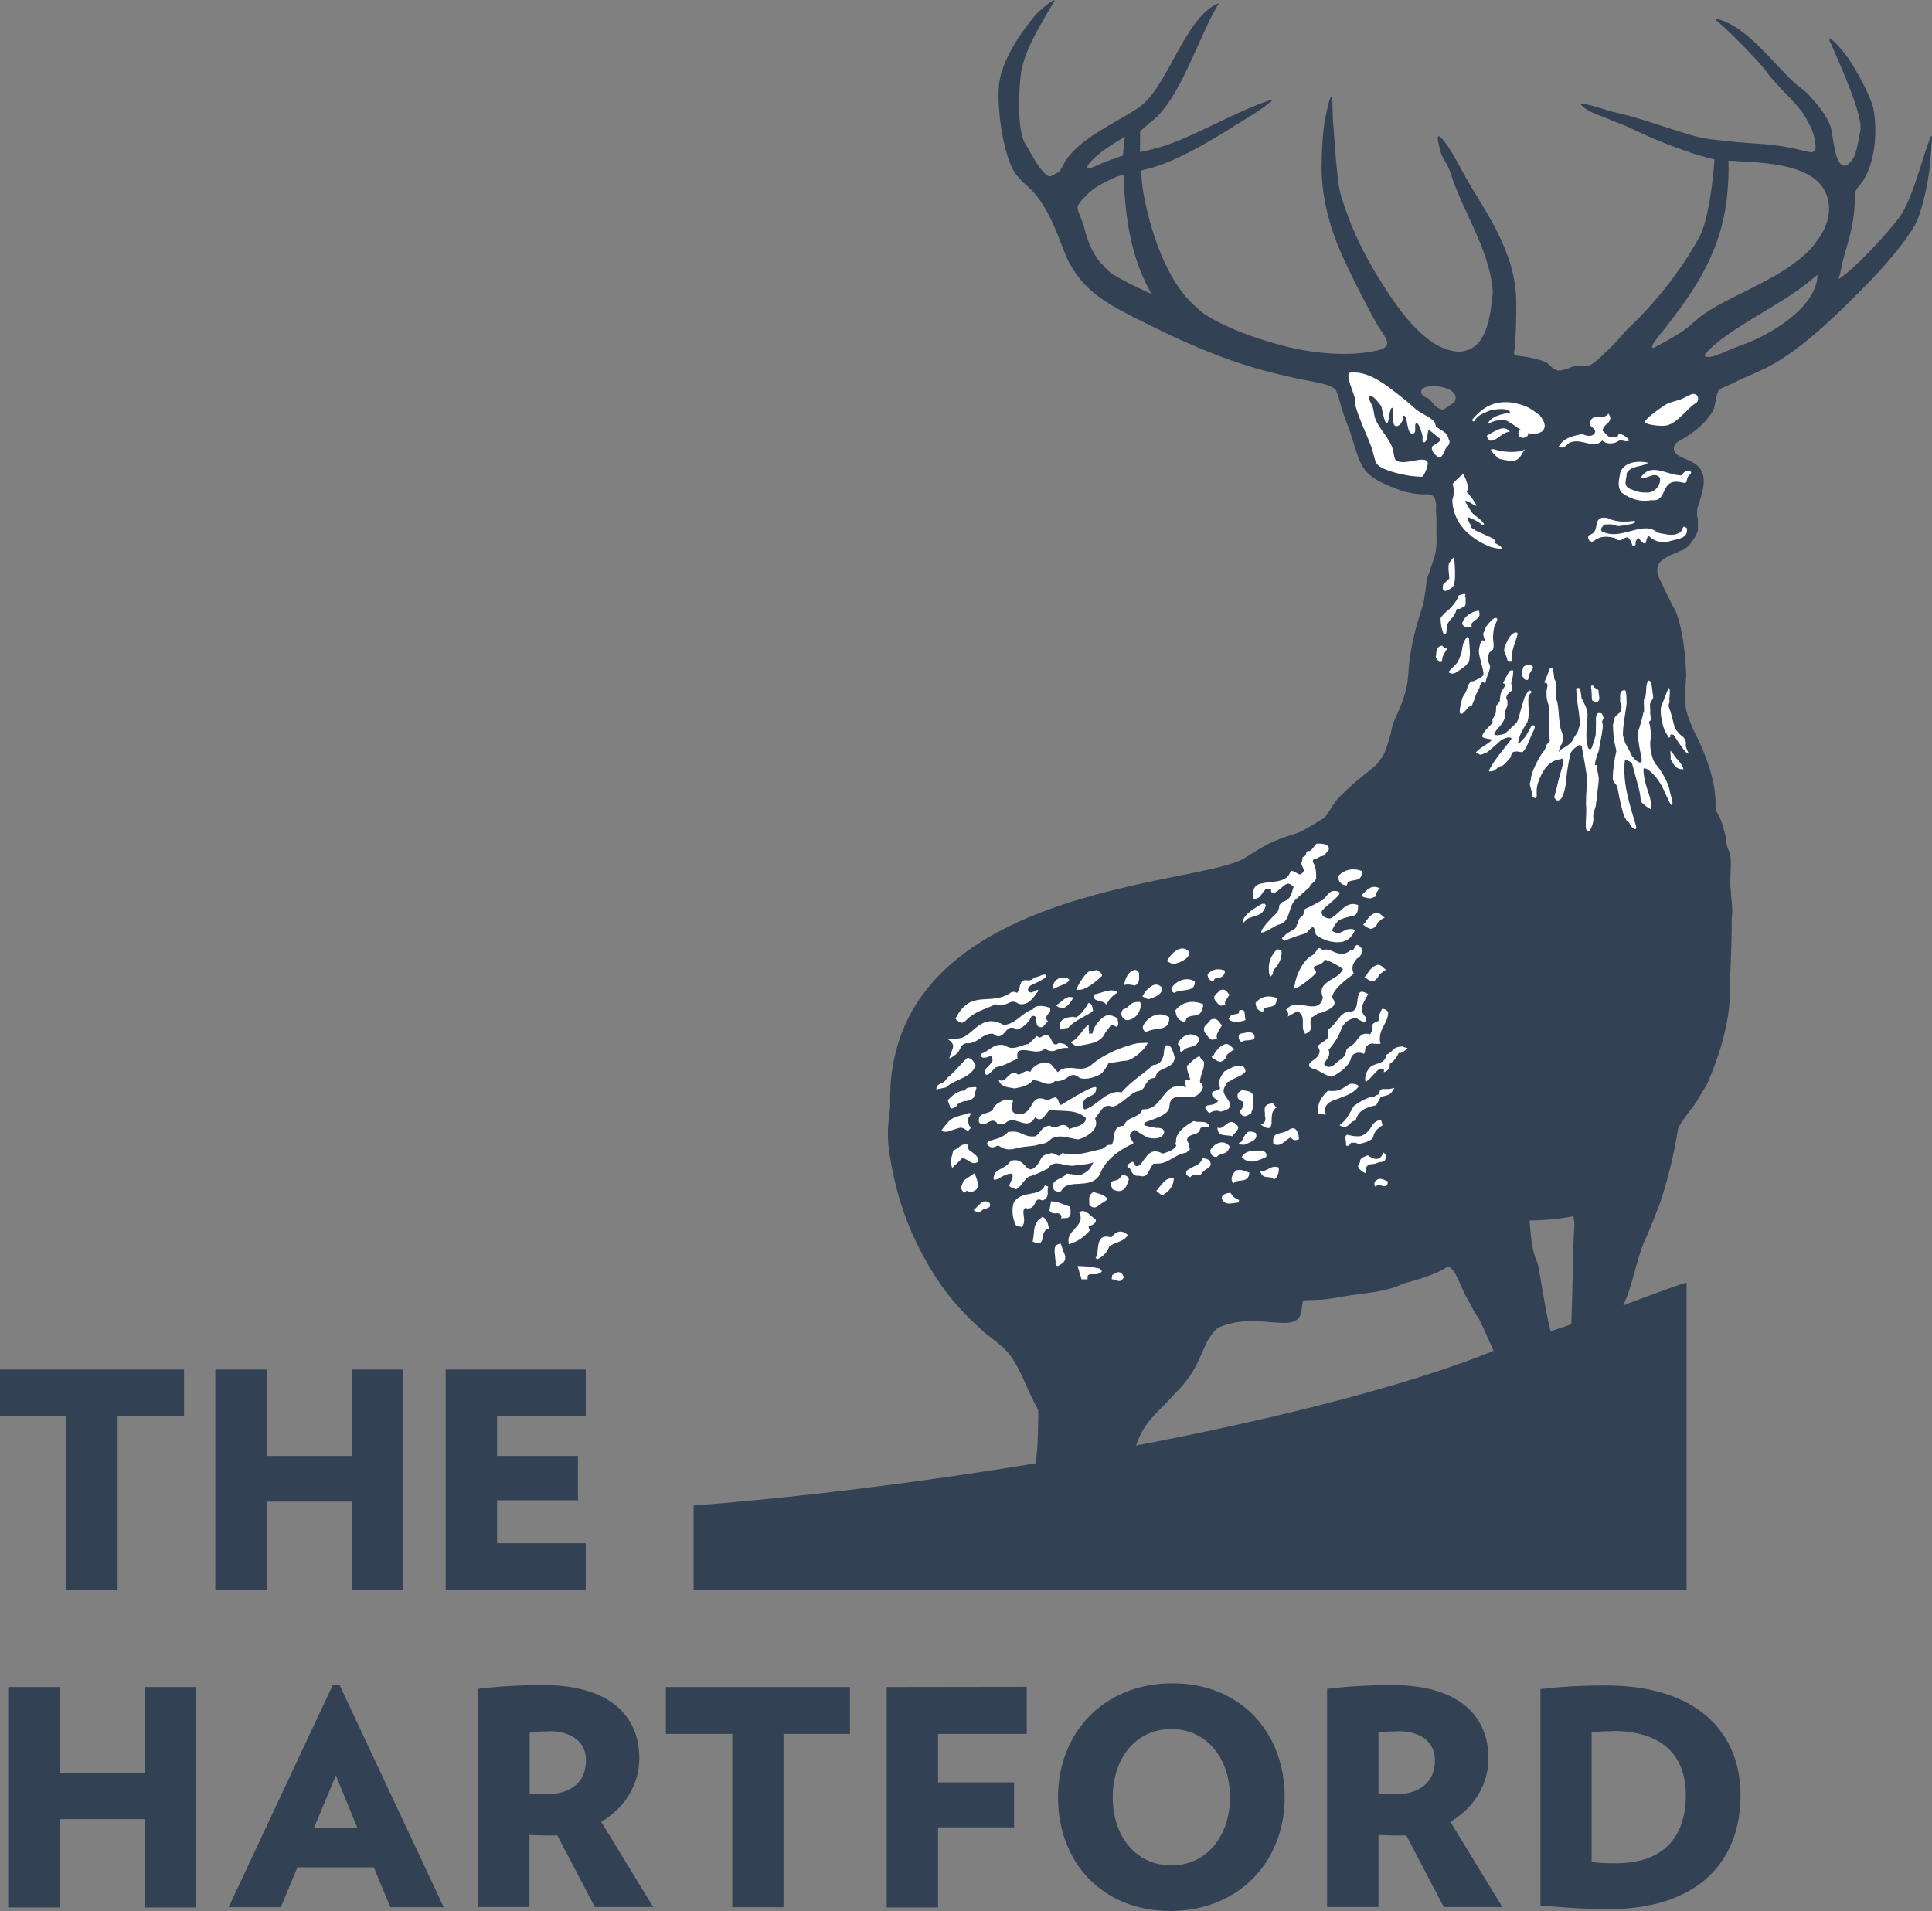 <?xml version="1.0" encoding="UTF-8"?><svg id="uuid-ad109a53-31e6-4c26-9ec6-a1298af1c4e7" xmlns="http://www.w3.org/2000/svg" width="98.88" height="97.82" xmlns:xlink="http://www.w3.org/1999/xlink" viewBox="0 0 98.88 97.82"><rect x="0" y="0" width="98.88" height="97.82" fill="#808080" stroke="none"/><defs><style>.uuid-0ae2ed5c-3dc4-4aa8-ba3b-778e3081baed{fill:none;}.uuid-f678c69a-cebd-4c7d-a466-fb048644e9e4{clip-path:url(#uuid-ea682f7b-118f-4024-8349-cb3e039acbf2);}.uuid-2423ff1c-a5f1-4f49-b021-23a1e248ae85{clip-path:url(#uuid-bcf81b3f-d375-4001-8d5c-a4da534cc25d);}.uuid-946ecdf3-6d8b-46c5-a6ac-15497ef04059{clip-path:url(#uuid-b7788fdb-ff40-45e2-9dc0-f917679de71a);}.uuid-7c1140c0-9ffd-42c0-9c15-79624b5f76fb{fill:#fff;}.uuid-0e0d1840-fed4-4985-9626-680c804aad01{fill:#334155;}.uuid-a73d5011-c393-4e50-8de9-2bd1263a19c4{clip-path:url(#uuid-c7d8d196-463a-4f05-a1f0-e254a1918fc2);}.uuid-45f5a7fb-d8b2-4e07-b860-b288261c044b{clip-path:url(#uuid-4893b2be-103d-440b-8df0-59fa433b8038);}.uuid-666b7c7b-6895-45bc-88ee-abf2f6fd61f0{clip-path:url(#uuid-8fea27fa-4bea-4a83-9daa-fd640bd11ec1);}.uuid-8508b230-17ff-43fa-b664-2b5c67ab375f{clip-path:url(#uuid-4086ac41-45c3-48db-8fde-1d50567c642f);}.uuid-5b2c2569-7ab8-4e87-9878-a082883ca844{clip-path:url(#uuid-81cbc123-07d6-4a5d-b343-44200d5c39d1);}.uuid-37417858-fe44-48b7-8223-a9b698c7f132{clip-path:url(#uuid-c0f79131-efdc-4a8a-b960-6d3067a87138);}</style><clipPath id="uuid-4893b2be-103d-440b-8df0-59fa433b8038"><rect class="uuid-0ae2ed5c-3dc4-4aa8-ba3b-778e3081baed" width="98.88" height="97.82"/></clipPath><clipPath id="uuid-8fea27fa-4bea-4a83-9daa-fd640bd11ec1"><rect class="uuid-0ae2ed5c-3dc4-4aa8-ba3b-778e3081baed" width="98.88" height="97.82"/></clipPath><clipPath id="uuid-b7788fdb-ff40-45e2-9dc0-f917679de71a"><rect class="uuid-0ae2ed5c-3dc4-4aa8-ba3b-778e3081baed" width="98.88" height="97.82"/></clipPath><clipPath id="uuid-ea682f7b-118f-4024-8349-cb3e039acbf2"><rect class="uuid-0ae2ed5c-3dc4-4aa8-ba3b-778e3081baed" width="98.88" height="97.82"/></clipPath><clipPath id="uuid-c0f79131-efdc-4a8a-b960-6d3067a87138"><rect class="uuid-0ae2ed5c-3dc4-4aa8-ba3b-778e3081baed" width="98.88" height="97.82"/></clipPath><clipPath id="uuid-c7d8d196-463a-4f05-a1f0-e254a1918fc2"><rect class="uuid-0ae2ed5c-3dc4-4aa8-ba3b-778e3081baed" width="98.88" height="97.82"/></clipPath><clipPath id="uuid-4086ac41-45c3-48db-8fde-1d50567c642f"><rect class="uuid-0ae2ed5c-3dc4-4aa8-ba3b-778e3081baed" width="98.88" height="97.82"/></clipPath><clipPath id="uuid-81cbc123-07d6-4a5d-b343-44200d5c39d1"><rect class="uuid-0ae2ed5c-3dc4-4aa8-ba3b-778e3081baed" width="98.88" height="97.82"/></clipPath><clipPath id="uuid-bcf81b3f-d375-4001-8d5c-a4da534cc25d"><rect class="uuid-0ae2ed5c-3dc4-4aa8-ba3b-778e3081baed" width="98.88" height="97.82"/></clipPath></defs><path class="uuid-0e0d1840-fed4-4985-9626-680c804aad01" d="M0,70.1v2.4H3.4v8.88h2.62v-8.88h3.4v-2.4m8.58,11.28v-4.52h-4.35v4.52h-2.63v-11.28h2.63v4.42h4.35v-4.42h2.62v11.28m2.19,0v-11.28h7.17v2.4h-4.54v2.02h4.14v2.27h-4.14v2.2h4.54v2.38m-12.79,9.5l1.11,2.71h-2.24l1.13-2.71h0Zm-.16-4.62l-5.33,11.37h2.67l.85-2.04h3.91l.85,2.04h2.73l-5.33-11.37h-.36Z"/><g class="uuid-45f5a7fb-d8b2-4e07-b860-b288261c044b"><path class="uuid-0e0d1840-fed4-4985-9626-680c804aad01" d="M28.13,88.62c-.4,0-.65,.01-1.02,.07v3.11c.34,.03,.53,.04,.83,.04,1.25,0,2.05-.6,2.05-1.74,0-.94-.74-1.49-1.87-1.49m2.33,9.01l-1.93-3.68c-.16,.01-.3,.01-.45,.01-.39,0-.6-.01-.97-.03v3.69h-2.63v-11.17c.96-.11,2.01-.19,3.33-.19,3.53,0,4.92,1.68,4.92,3.74,0,1.34-.73,2.54-1.95,3.26l2.66,4.36h-2.99Z"/></g><path class="uuid-0e0d1840-fed4-4985-9626-680c804aad01" d="M45.38,86.35v11.28h2.63v-4.1h3.89v-2.3h-3.89v-2.48h4.54v-2.41"/><g class="uuid-666b7c7b-6895-45bc-88ee-abf2f6fd61f0"><path class="uuid-0e0d1840-fed4-4985-9626-680c804aad01" d="M82.54,88.61c-.45,0-.68,.01-1.08,.06v6.64c.48,.05,.68,.06,1.25,.06,2.47,0,3.57-1.39,3.57-3.49s-1.29-3.28-3.73-3.28m-.25,9.11c-1.33,0-2.07-.06-3.46-.18v-11.08c1.31-.14,2.22-.18,3.35-.18,4.7,0,6.89,2.43,6.89,5.62,0,3.32-2.09,5.83-6.79,5.83"/></g><path class="uuid-0e0d1840-fed4-4985-9626-680c804aad01" d="M34.08,86.35v2.4h3.4v8.87h2.62v-8.87h3.4v-2.4m-36.1,0v4.42H3.05v-4.42H.42v11.28H3.05v-4.52H7.4v4.52h2.62v-11.28"/><g class="uuid-946ecdf3-6d8b-46c5-a6ac-15497ef04059"><path class="uuid-0e0d1840-fed4-4985-9626-680c804aad01" d="M71.57,88.62c-.4,0-.65,.01-1.02,.07v3.11c.34,.03,.53,.04,.84,.04,1.25,0,2.05-.6,2.05-1.74,0-.94-.74-1.49-1.87-1.49m2.33,9.01l-1.93-3.68c-.16,.01-.3,.01-.45,.01-.39,0-.6-.01-.97-.03v3.69h-2.63v-11.17c.96-.11,2.01-.19,3.34-.19,3.52,0,4.92,1.68,4.92,3.74,0,1.34-.73,2.54-1.95,3.26l2.66,4.36h-2.98Zm-13.95-9.12c-1.79,0-3,1.46-3,3.49s1.21,3.49,3,3.49,3-1.48,3-3.49-1.21-3.49-3-3.49m-.05,9.31c-3.51,0-5.75-2.51-5.75-5.82s2.35-5.83,5.85-5.83,5.75,2.51,5.75,5.83-2.37,5.82-5.86,5.82"/></g><g class="uuid-f678c69a-cebd-4c7d-a466-fb048644e9e4"><path class="uuid-0e0d1840-fed4-4985-9626-680c804aad01" d="M92.87,12.5c-1.33,1.66-4.14,2.51-5.66,3.57-.39,.27-.71,.64-1.27,1-.17,.1-.73,.45-1.11,.62-.04,.02-.23,.17-.27,.1-.09-.12,.52-.81,.58-.89,1.55-1.99,2.96-3.93,3.26-6.94,.06-.68,.09-1.24,.06-1.73,.13,0,.29,0,.46,.02,1.9,.09,4.42,.27,4.67,2.15,.12,.89-.34,1.62-.73,2.1m.02,2.24c-.54,1.36-2.42,2.48-3.97,3.01-.44,.14-1.37,.68-1.65,.48-.11-.08,.48-.58,.62-.69,1.35-1.08,3.11-1.9,4.46-2.93,.33-.26,.61-.48,.68-.55-.01,.14-.01,.38-.14,.67m-12.32,48.29c-.04,.37-.09,3.65-.14,4.76-.48,.17-.81,.28-1.06,.36-.26-.95-.59-3.32-.68-3.52-.3-.69-.31-1.23-.4-2.15,.77-.01,1.55-.07,2.25-.22,.03,.22,.06,.43,.05,.48l-.02,.3m-22.42,10.97c.17-.52,.45-1.08,.99-1.62,.14-.14,1.35-1.39,1.48-1.57,.47-.61,.55-.74,1.1-1.99,.12-.28,.33-.58,.59-.84,1.53-.72,3.05-.11,3.81-.31,.56-.15,.47-.58,.58-1.11,.23-.01,.46-.02,.72-.03,.54,0,1.12-.15,1.63-.22l1.05-.14c1.32-.19,1.68-.46,1.68-.46,.94-.24,1.9-.56,2.31-.88,.43,.06,.66,1.05,.97,1.56,.31,.52,.34,.71,.62,1.07,.03,.03,.39,.81,.77,1.68-4.21,1.72-10.88,3.43-18.3,4.85m15-53.57c-.09-.08-.49-.14-.39-.46,.04-.1,.25-.17,.32-.17,.65-.12,1.72,.19,1.36,.8,0,0-.56,.38-.59,.39,0,0-.26-.1-.31-.14-.15-.1-.29-.35-.39-.42m-16.29-6.45c-.14-.12-.27-.24-.38-.38-.42-.38-.75-1.07-.93-1.76-.35-1.33-.71-1.06,.11-1.88,.2-.22,.52-.43,.89-.62,.23-.11,.55-.28,.76-.33,.06-.02,.09-.03,.2-.05,.01,.14,.03,.35,.03,.59,.13,2.19,.49,3.88,1.4,5.5-.81-.36-1.35-.63-2.09-1.06m-1.04-5.67c.39-.49,1.29-1.02,1.65-1.24,.04-.03,.09-.06,.12-.08-.05,.41-.08,.8-.1,.97-.2,.07-.54,.19-.9,.32-.21,.08-.49,.24-.81,.33-.24,.06-.07-.18,.04-.31M93.7,2.21c.34,.82,1.68,3.67,1.51,4.49-.06,.32-.2,1.13-.32,1.33-.04,.08-.27,.47-.51,.45-.5-.04-.54-1.53-.69-2-.22-.6-.61-1.06-1.1-1.61-.15-.17-.51-.44-.69-.58-1.1-.97-2.47-2.96-4.05-3.33,0,0-.02,0-.03,.01,0,.02,.01,.06,.04,.09,.06,.06,.43,.34,1.19,1.12,.43,.45,1.02,1.02,1.38,1.52,.42,.59,1.46,1.53,1.82,2.06,.25,.37,.59,.96,.65,1.51,.04,.36,.04,.47-.17,.52-.13,.04-1.03-.3-2.4-.41-.12,0-1.28-.1-1.4-.1-1.74-.2-1.63-.12-3.11-.59-.99-.31-2.19-.74-3.26-.96-.13-.02-1.55-.51-1.64-.41-.07,.07,.41,.37,.51,.41,.42,.19,1.63,.64,2.1,.86,.59,.29,1.12,.52,1.65,.73,.82,.32,1.59,.61,2.57,.84-.09,1.18-.32,3.15-.79,4-.94,1.7-2.24,3.35-3.61,4.63-.29,.27-.57,.68-.96,1.03-.34,.31-.78,.82-1.1,.9-.2,.04-.48-.02-.71,.03-.32,.07-.58,.25-.86,.21-.28-.05-.37-.29-.61-.42-.32-.15-.84-.26-1.24-.31-.3-.03-.42,0-.37-.27,0-.01,.02-.03,.03-.2,.07-.9,.08-1.74,.07-2.37-.04-2.6-1.67-4.66-2.64-6.41-.24-.43-.74-1.41-1.13-1.86-.43-.49-.17,.36-.11,.63,.08,.31,.36,.66,.45,.92,.07,.15,.12,.37,.18,.51,.51,1.53,1.82,3.6,2.02,5.45,.01,.12,.04,.27,.03,.35-.12,1.21-.3,2.74-1.44,2.98-.07,.02-.17,.04-.24,.04-1.8-.01-3.36-2.48-4.16-3.77-.8-1.31-1.4-2.51-1.92-4.19-.24-.78-.34-3.05-.42-3.87-.01-.14-.03-.98-.03-1.1,0-.05-.02-.11-.05-.11-.1,0-.24,.77-.29,.97-.16,.65-.21,2.08-.21,2.67,0,1.62,.48,3.25,1.14,4.67,.39,.86,1.26,2.58,1.74,3.4,.14,.24,.51,.71,.48,.89-.05,.42-.85,.41-1.1,.48-1.25,.18-2.91,.02-4.37-.38-1.41-.39-2.72-.85-3.88-1.58-.12-.1-.26-.18-.35-.3-1.55-1.22-2.48-4.02-2.82-6.15-.05-.36-.08-.83-.08-.9,.14-.04,.26-.07,.39-.1,1.64-.41,3.84-1.84,5.07-2.61,.42-.25,.83-.53,1.21-.84,.05-.04,.06-.06,.05-.07,0-.01-.04,0-.09,.01-1.78,.56-4.15,2.02-5.8,2.45-.12,.03-.58,.16-.89,.21,0-.16,.01-.48,.01-.55,0-.19,0-.37,0-.53,.19-.13,.38-.33,.64-.53,1.42-1.12,2.37-4.32,3.34-5.91,0-.01,.04-.07,.03-.08-.01-.01-.04,0-.08,.02-1.71,.81-2.52,4.33-4.05,5.34-1.24,.82-2.81,1.45-3.65,2.62-.1,.13-.31,.65-.48,.69-.07,.01-.32,.24-.45,.16-.46-.27-.86-1.15-1.17-1.64-.45-.72-.33-2.81-.23-3.58,.14-1.2,1.13-2.74,1.71-3.73,.01-.02,.02-.03,.01-.04,0,0-.03,0-.05,0-.23,.09-.79,.6-.88,.7-.8,.92-1.84,2.45-1.92,3.72-.09,1.2,.24,3.87,1.02,4.65,.14,.17,.28,.31,.45,.44,.96,.86,1.4,2.13,1.89,3.37,.15,.41,.32,.73,.59,1.1,.87,1.31,2.53,2.02,4.01,2.76,1.41,.7,3.06,1.42,4.64,1.92,1,.32,2.31,.64,3.51,.86,.45,.09,.85,.17,1.08,.36,.16,.14,.26,.7,.35,.98,.11,.36,.25,.71,.35,.98,.26,.73,.42,1.44,.7,1.97,.39,.71,1.3,1.02,2.14,1.33,.11,.02,.63,.17,1.23,.14,.39-.01,.44,.45,.42,.67-.02,.31,.03,.52,.02,.83-.02,.8,.05,.81-.05,1.5-.02,.16-.21,.64-.33,1.04-.03,.06-.06,.12-.08,.18-.08,.39-.13,1.1-.25,1.5-.11,.41-.62,1.66-.74,3.57-.05,.77-.34,1.5-.69,2.24-.16,.35-.14,.54-.26,.93-.13,.41-.21,.72-.35,.94-.06,.08-.28,.42-.42,.53-.76,.6-1.25,1-1.89,1.66-.25,.25-.52,.89-.76,1.02-.16,.09-1.06,.66-1.28,.72-1.35,.41-1.67,.63-2.74,1.3-2.32,1.44-18.42,1.37-18.12,12.65,0,.13-.03,.39-.07,.66-.06,.56-.08,1.16,.05,1.91,.25,1.6,.7,3.07,1.29,4.3,1,2.08,1.94,3.29,3.42,4.63,.38,.34,.81,.62,1.18,.98,.74,.72,1.13,2.12,1.69,3.07,.06,.06-.03,1.99-.03,2.01-.01,.05-.04,.38-.08,.76-5.89,.97-11.98,1.73-17.51,2.16v4.3h50.82v-15.71c-.35,.08-1.77,.61-3.24,1.16l.09-.2c.1-.25,.17-.43,.18-.47,.32-.95,.51-1.97,.86-2.71,.23-.48,.79-1.96,.79-1.96,.5-1.59,.71-2.63,.88-3.67,.03-.23,.79-1.18,.79-1.18,.23-.3,.41-.7,.66-1.06,0,0,1.23-2.56,1.2-4.77-.01-.41,.11-2.24,.1-3.83,.01-.09,.03-.17,.03-.28,0-.3-.03-.58-.07-.86,0-.03,0-.05,0-.08,0-.06,0-.13-.01-.19-.06-.41,.03-1.21,0-1.58-.03-.48-.19-.42-.23-.92-.03-.34-.13-.6-.22-.91-.06-.23-.19-.44-.3-.64-.02-.13-.03-.24-.03-.27,.06-1.71-1.08-3.75-1.11-3.83-.54-1.25-.48-1.29-.39-2.82-.06-1.87-.37-2.89-.56-3.36-.08-.05-.66-1.29-.85-1.69-.08-.17-.09-.35-.05-.52,.13-.53,1.06-.69,1.43-.95,.24-.16,.51-.57,.62-.86,.01-.03,.01-.06,.01-.09v-.57s-.03-.08-.04-.12c-.02-.09,.01-.22,0-.31,0-.03,0-.06,.01-.08,.32-1.01,.66-1.9-.3-2.4-.39-.21-.93-.3-.9-.7,.01-.3,.4-.41,.63-.57,.61-.4,1.02-.76,1.37-1.33,.14-.25,.14-.9,.32-1.07,.12-.12,.46-.23,.69-.34,.73-.37,1.44-.62,2.1-1,1.76-1,3.66-2.93,5.01-4.32,.67-.69,1.74-1.92,2.23-2.81,.39-.72,.74-2.48,.79-3.43,.01-.23,.07-.98,.07-1.02,0-.04,0-.08-.02-.08-.02,0-.04,.01-.04,.03-.47,1.14-.92,3.22-1.65,4.19-.54,.71-2.18,2.53-2.99,3.05l-.11,.07c.03-.06,.06-.15,.08-.2,.04-.09,.05-.19,.07-.28,.19-1.15,.72-1.97,.72-3.92,0-.19,.35-.53,.44-.69,.62-1.05,.69-2.48,.52-3.56-.11-.71-1.15-2.55-1.54-2.98-.03-.04-.63-.77-.72-.68-.04,.03,.03,.18,.06,.24"/></g><g class="uuid-37417858-fe44-48b7-8223-a9b698c7f132"><path class="uuid-7c1140c0-9ffd-42c0-9c15-79624b5f76fb" d="M74.33,30.06c.25-.18,.09-1.5,.09-1.54,0-.03-.18,.18-.25,.3-.08,.12,0,.66,0,.68,0,.02,0,.08,0,.1,.01,.02,0,.04-.03,.05-.02,0-.1,.11-.27,.25,0,0-.2,.66,.46,.16m12.03-3c-.31-.28-.18,.1-.41,.21-.32,.18-.6,.09-1.1,0-.79-.69-1.88,.46-2.88-.08-.09-.14,.06-.24,.13-.34,.89-.07,.29,.2,1.22,0,0,0,.41-.05,.37-.16-.03-.1-.7,.18-1.46-.19-.8-.09-.28,.68-.85,.87-.22,.07-.04,.43,.15,.34,.18-.09,.38-.36,1.13-.17,.4,.42,.59-.52,.88,.35,.06,.18,.17-.02,.17-.02-.02-.19,.06-.25,.14-.35,.1,.11,.17,.29,.36,.3l.14-.43c.2,.25,.56,.38,.92,.38,.42-.21,1.12-.11,1.07-.7m-4.33-4.52c.19,.19,.57,.18,.77,.05,.21-.15,.32,.02,.54-.02,.23-.04-.45-.52-.5-.32-.03,.17-.15,.05-.32,.12-.22,.03-.32-.23-.48-.33,0-.12,.07-.21,.15-.29l.09-.08c.18-.17,.21-.3,.06-.51-.17,.21-.31,.16-.54,.16-.28,.01-.4,.12-.41,.41,.08,.15,.33,.22,.26,.4-.12,.26-.49,.17-.64,.07-.47,.11-.97,.18-1.22,.66,.17,.07,.27,.05,.4-.08l.11-.1s.08-.06,.13-.06c.58-.2,1.17,.39,1.6-.09m-5.22,.54c-.19-.03-.27-.1-.44-.09-.18,0,.32,.47,.38,.49,.13,.05,.62,.12,.68,.12,.4-.05,.48-.41,.64-.61-.25,.18-.84,.16-1.27,.09m.5-.98c-.31-.43-.85,.03-1.19,.2,.21,.69,.74-.23,1.19-.2m5.65,2.07c-.06,.37-.18,.69,.05,1.03,.12,.08,.69,.56,1.55,.4,.89,.11,.37-1.2,1.58-.9,.35,.09,.11-.23,.39-.42,0,0,.12-.12-.01-.16-.13-.04-.23-.07-.43,.21-.73,.01-1.54-.69-2.07,.09,.28,.17,.67-.34,.97,.04,.05,.41-.29,.73-.61,.75-.39,0-.47-.01-.85-.16-.51-.17-.22-.53-.25-.82,.24-.44,.76-.29,1.1-.55-.51-.11-1.21-.05-1.42,.49m-6.5,3.58s.08-.03,.12-.04c-.05-.07-.15-.16-.22-.19l-.86-.39s0,0,0-.02c-.06-.03-.11-.06-.16-.1-.01-.05-.03-.11-.05-.16-.02-.04-.06-.08-.08-.12v-.06s-.03,0-.04,0c-.01-.02-.02-.03-.03-.05v-.16c.2,.06,.58,.25,.73,.39h.12c-.11-.27-.46-.41-.64-.63-.12-.16-.19-.36-.32-.51v-.08c.17,.03,.34,.15,.47,.25h.11c-.07-.14-.33-.52-.52-.71,.02-.05,.06-.09,.07-.14,.02-.19-.13-.6-.25-.77-.14,.1-.38,.33-.53,.51v.02c.08,.25,.07,.54-.02,.8,.04,1.35,1.11,2.06,1.94,2.4,.16,.04,.32,.08,.47,.1,.06,0,.12,.02,.18,.03-.04-.06-.09-.11-.13-.17-.11-.05-.19-.12-.33-.18"/></g><g class="uuid-a73d5011-c393-4e50-8de9-2bd1263a19c4"><path class="uuid-7c1140c0-9ffd-42c0-9c15-79624b5f76fb" d="M78.83,21.27l-.35-.25c-.32-.23-.6-.31-1.04-.41-.98-.13-1.55,.22-2.12,.9l.11,.07c.23-.37,.47-.41,.85-.58,.22-.03,.84-.18,1.02,.11-.38,.08-1.01,.17-1.17,.61,.23-.18,.69-.27,.98-.19,.18,.09,.39,.24,.59,.38,.05,.04,.1,.06,.15,.09-.03,.01-.08,.03-.1,.05-.21,.46,.49,.46,.47,.11,.21,.07,.44,.08,.69-.07,.32-.27,.04-.64-.09-.81m-5.33,.56s-.03-.16-.06-.22c-.23-.28-.52-.37-.81-.56-.22-.14-.43-.38-.67-.56-.67-.52-1.42-1.2-2.28-1.4-.17-.04-.58-.06-.63,0-.14,.18,.24,1.03,.28,1.19,.04,.13,0,.27,.04,.42,.15,.64,.63,1.61,.84,2.21,.14,.4,.14,.69,.31,.87,.26,.27,1.14,.49,1.69,.57,.14,.01,.54,.06,.6,.03,.08-.04,.35-.62,.25-.77-.17-.24-.91,.06-1.27,.03-.53-.02-.36-.25-.52-.73-.19-.55-.66-.93-.88-1.51-.06-.16-.06-.39-.14-.63-.02-.06-.27-.41-.11-.52,.09-.07,.49,.4,.57,.55,.03,.08,.15,.87,.28,.85,.14-.03,.11-.89,.31-.78,.08,.05-.07,.78,.1,.91,.1,.08,.29-.04,.36-.21,.08-.06-.01-.29,.1-.31,.23,.03,.11,1.05,.5,.91,.17-.06,0-.49,.14-.52,.14-.04,.31,.6,.32,.67,0,.04-.01,.27,0,.28,.27,.18,.23-.56,.32-.6,.03-.01,.6,.48,.59,.46,.02,.17-.41,.33-.42,.38-.1,.29,.31,.57,.39,.56,.18-.02,.27-.51,.38-.56,.08-.04,.17-.25,.08-.35-.1-.45-.4-.43-.64-.67m-15.92,38.32c-.22-.1-.21,.18-.42,.25l-.13,.03c-.25,.07-.24,.09-.1,.44,.47,.24,.69,0,.83-.48,0,0,.04-.15-.19-.23m-1.6,.85c-.24,.11-.25,.29-.23,.51v.16c.15,.13,.26,.16,.4,.08l.08-.06,.08-.05c.12-.1,0-.01,.22-.15,.23-.13,.12-.23-.14-.35-.12-.06-.28-.08-.42-.14m3.58-.5l-.09,.11-.09,.1c-.05,.07-.12,.15-.19,.23l.28,.24c.4-.2,.6-.49,.62-.9h-.04c-.23,.01-.37,.1-.49,.21m5.1-1.61c-.44,.07-.83-.1-1.1,.33l.16,.14c.4,.22,.75,0,1.09-.14,.05-.16,0-.21-.15-.33m-1.57,1.28c-.08,.15-.05,.25,.03,.41l.08-.07c.22-.17,.72,.06,.75-.49-.24-.07-.41-.2-.69-.11-.07,.08-.13,.16-.18,.26m-.08,.89c-.26-.02-.56,.14-.43,.35,.19,.32,.53,.15,.82,.14l.04-.12c-.09-.06-.13-.06-.22-.12-.11-.08-.16-.13-.21-.25m-1.43-1.77c-.11,.23-.24,.33-.47,.42l-.14,.08c-.18,.09-.25,.12-.24,.25,0,.03,0,.06,.01,.1l.1,.06,.09,.06c.05-.06,.12-.12,.24-.12h.15s.03,0,.04,0l.12-.02c.14-.28,.53-.33,.5-.55,0-.03-.01-.09-.03-.13-.04-.1-.26-.15-.37-.16m-9.63,1.6c.29,0,.46-.55,.77-.67,.34-.09,.64-.26,.94-.4,.11-.19,.26-.26,.43-.26,.25,0,.53,.12,.81,.12,.1,0,.2-.02,.32-.06,0,0,.02,0,.03,0,.25,0,.46-.03,.63-.08l.1-.04-.05,.1c-.08,.18-.21,.35-.41,.45-.09,.07-.2,.1-.31,.1-.2,0-.43-.07-.6-.07-.2,.28-.73,.28-.7,.65,0,.04,.01,.1,.03,.14,.04,.09,.13,.13,.25,.13,.04,0,.09,0,.14-.02,.33-.72,1.57,.01,2.01-.92,.28-.81,1.36-1.4,1.67-1.51,.01,0,.01-.03,.01-.04,0-.07-.15-.2-.17-.35,0-.06,.02-.13,.08-.19l.15-.12h.03c.26,.15,.46,.32,.71,.4,.1,.02,.19,.03,.27,.03,.37,0,.51-.2,.51-.33,0-.11-.1-.21-.33-.21-.02,0-.05,0-.1,0-.14-.05-.32-.05-.47-.1-.06-.02-.1,0-.13-.09,0-.04,.02-.05,.05-.09,.18-.08,.37-.13,.56-.21,1.04-.41,.49-.68,.85-1,.1-.08,.22-.11,.35-.11,.16,0,.34,.03,.51,.03,.2,0,.4-.05,.56-.25,.07-.09,.15-.18,.13-.28,0-.05-.01-.11-.06-.16-.03-.02-.06-.05-.08-.08v-.02s-.01-.02-.01-.02c.07-.47,.23-.62,.21-.97,0-.11-.17-.15-.23-.33-.35,.18-.38,.29-.65,.51,.02,.3,.08,.36,.16,.64l.02,.06h-.06s-.05,0-.05,0c-.08,0-.09,0-.18,.09l.08,.3-.08-.02c-.11-.04-.2-.05-.29-.05-.38,0-.61,.26-.82,.53-.26,.33-.47,.66-.98,.67h-.07c-.07,.18-.16,.26-.34,.35l-.15,.07c-.18,.08-.38,.17-.44,.39v.03h-.04c-.61,.06-.4,.54-.58,.94v.03s-.04,0-.04,0c-.07,0-.14,.02-.19,.02l-.26,.19c-.43,.09-1.01,.28-1.53,.29-.19,0-.36-.02-.53-.08-.03,.04-.08,.13-.18,.14-.03,0-.05,0-.07-.02l-.11-.05c-.06-.03-.12-.05-.18-.06-.05,0-.1,.02-.17,.06-.4,.02-.36,.29-.58,.55-.13,.15-.23,.22-.33,.22-.15,0-.24-.15-.38-.28-.15-.13-.27-.19-.42-.19-.07,0-.16,.02-.22,.03-.24,.39-.6,.38-.81,.64,0,0-.08,.17-.07,.26,0,.06,0,.07,.07,.07,.03,0,.09-.01,.18-.04,.13-.09,.34-.23,.61-.27h.02s.02,0,.02,0c.05,.03,.08,.08,.08,.13,0,.17-.17,.36-.17,.51,.11,.09,.2,.12,.27,.12m2.96-8.78c-.38,.01-.66,.17-.65,.44,0,.06,.02,.13,.06,.21l.12-.06h0c.11,0,.17-.01,.26-.04,.3-.39,1.12-.67,1.26-.87-.01-.08-.02-.17-.05-.23h0c-.04-.12-.08-.15-.19-.16-.06,.14-.44,.71-.65,.73-.03,0-.07,0-.1-.03h-.06Zm-.42-.91c-.15,.11-.24,.21-.41,.31h0c.05,.11,.25,.15,.34,.15h0c.21-.02,.5-.43,.52-.54-.07-.03-.13-.03-.18-.03-.09,0-.17,.03-.28,.12"/></g><g class="uuid-8508b230-17ff-43fa-b664-2b5c67ab375f"><path class="uuid-7c1140c0-9ffd-42c0-9c15-79624b5f76fb" d="M50.53,58.55s0,.04,0,.04c.09,.08,.15,.14,.25,.14,.05,0,.11-.02,.19-.05,.03-.02,.06-.04,.09-.04,.05,0,.08,.02,.12,.04,.17,.12,.33,.15,.48,.15,.17,0,.33-.05,.47-.08,.15-.05,.46-.06,.86-.12l.22-.06c.23-.02,.44-.1,.59-.28,.15-.09,.3-.12,.46-.12,.32,0,.62,.12,.92,.15,.38-.09,.95-.43,.92-.86,0-.06-.02-.13-.05-.19v-.03s.01-.02,.01-.02c.09-.1,.17-.24,.26-.35l.09-.11c.08-.1,.18-.16,.3-.16,.04,0,.09,0,.13,.02,.03,0,.05,.02,.08,.02,.37,0,.94-.71,1.29-.78,.32-.06,.35-.22,.44-.4l.08-.09c.08-.16,.22-.19,.4-.2,.06-.3,.17-.35,.46-.48,.32-.15,.45-.21,.54-.53-.06-.22-.17-.68-.37-.66-.04,0-.08,.01-.12,.02-.07,.16-.06,.33-.09,.5-.09,.29-.2,.47-.53,.49-.58,.52-1.1,.81-1.6,1.38l-.02,.02h-.03c-.06-.01-.12-.02-.17-.02-.62,0-1.11,.73-1.66,.89h-.02s-.02,0-.02,0c-.05-.03-.05-.08-.06-.13,0-.02,0-.03,0-.05v-.04s0-.08,0-.14c.04-.13,.13-.22,.25-.26l.11-.06c.23-.09,.29-.18,.31-.42-.02-.04-.02-.04-.07-.04-.14,0-.57,.19-1.71,.9l-.03,.02-.02-.02c-.08-.06-.09-.15-.14-.26-.04-.06-.07-.09-.12-.12-.14,.05-.27,.07-.35,.15l-.02,.02h-.03c-.16-.08-.29-.11-.38-.11-.5-.02-.41,.78-1.04,.81-.07,0-.14,0-.23-.03-.14-.06-.19-.17-.2-.26,0-.15,.07-.3,.07-.38,0-.05-.02-.08-.26-.08h-.11c-.09,0-.08,.02-.18,.07l-.19,.1c-.12,.08-.23,.16-.29,.36-.24,.23-.74,.13-.71,.53v.09c.05,.09,.12,.1,.24,.1h.09c.09-.05,.23-.16,.38-.17,.09,0,.19,.05,.22,.14l.16,.05,.22-.02c.11-.13,.25-.19,.38-.19,.26,0,.52,.16,.75,.16,.15,0,.28-.06,.41-.27l.03-.04,.04,.03c.08,.06,.14,.07,.19,.07,.15,0,.27-.18,.38-.33,.04-.07,.09-.12,.19-.15,.58,.1,1.24-.06,1.77,.39l.02,.02v.02s0,.01,0,.01c0,.37-.59,.42-.81,.53l-.03,.02-.03-.04c-.09-.14-.18-.18-.28-.18-.06,0-.13,.02-.19,.04l-.13,.06c-.06,0-.11,.02-.15,.02-.08,0-.14-.03-.22-.09-.43,.07-.4,.27-.71,.54-.07,.02-.14,.02-.2,.02-.4,0-.58-.26-.97-.25-.08,0-.17,.01-.26,.02-.15,.18-.31,.24-.53,.34h-.03c-.27,.09-.53,.11-.51,.27m-.47,2.09c0-.16-.11-.42-.17-.59l-.56,.37c-.07,.26-.26,.39,.04,.63l.11-.1c.06,0,.11,.04,.15,.07,.25-.03,.44-.13,.43-.38m-.58-1.29l.12,.08c.17,.12,.31,.15,.49,.02,0-.18-.08-.27-.22-.39l-.1-.08c-.2-.12-.25-.18-.2-.39-.32-.06-.38,.06-.6,.21-.06,.04-.12,.06-.17,.08-.08,.36-.19,.53-.06,.9l.39-.37c.11-.17,.19-.15,.35-.05m-.32-1.64c.2,0,.3,.15,.4,.17,.08-.11,.15-.17,.15-.16,0-.06-.06-.04-.1-.13-.04-.13-.08-.21-.08-.3,0-.06,.4-.47-.09-.28-.06,.02-.35,.1-.35,.1-.51,.14-.53,.3-.85,.67h0s-.04,.06-.04,.06c0,0,.02,.05,.11,.08h.11s.09,0,.13-.02l.05-.02s.52-.17,.55-.17m.24-1.92v.02s-.05,0-.05,0c-.25,.02-.46,.15-.64,.31l-.19,.18c.04,.12,.06,.17,.1,.27h0c.03,.14,.05,.22,.26,.1,.15-.08,.13-.15,.13-.15,0,0,.25-.18,.47-.18,.08,0,.25-.07,.25-.07,.1-.11,.12-.04,.16-.2l.04-.17c0-.06,.12-.27,.02-.27l-.27,.02c-.12,0-.21,.03-.27,.14m.53-1.3l-.06-.11c-.11-.17-.21-.24-.35-.24-.04,0-.59,.62-.88,.9h0c-.1,.06-.18,.16-.27,.28-.03,.03-.06,.05-.11,.08l-.14,.06c-.17,.1-.18,.15-.19,.29l.49-.1c.51-.47,1.31-.46,1.52-1.15m5.73-2.02c-.28,.19-.44,.7-.88,.85l.29,.22c.58-.13,1.25-.13,1.49-.69l.29-.39h.03s.04-.01,.08-.01c0,0,0,0,.01,0,.08,0,.07,.02,.09,.06l.08,.02c.12-.06,.09-.1,.09-.16,0-.04-.01-.1-.03-.18v-.08c-.18-.12-.34-.17-.47-.17-.29,0-.76,.54-.81,.9v.03s-.05,.01-.05,.01c-.03,.01-.06,.01-.09,.01-.1,0,0-.13-.06-.17h0s0-.28,0-.28h-.06Zm-1.72-1.87l.02-.02c.28-.17,.75-.26,.76-.46-.08-.08-.19-.11-.31-.11-.26,0-.51,.2-.51,.46,0,.03,0,.06,.02,.1v.03s.02,0,.02,0Zm-5.16,2.92s0,.08-.02,.13c-.08,.2-.17,.41-.17,.51,.11-.04,.46-.28,.49-.39l.06-.12c.05-.13,.14-.23,.3-.27h.03s.06,0,.09,0c.17,0,.32-.07,.45-.15l.15-.1c.18-.13,.35-.23,.57-.24,.02,0,.04,0,.07,0h.03c.1,.09,.19,.13,.27,.13,.07,0,.15-.03,.23-.1l.12-.13c.1-.12,.19-.21,.33-.21,.08,0,.17,.03,.27,.1,.3-.11,.45-.24,.63-.47l.12-.22h.03s.03-.01,.06-.01c.12,0,.15,.12,.15,.19,0,.04,0,.08,0,.11,.01,.11,.02,.2,.13,.26,.04,.01,.07,.02,.1,.02,.07,0,.12-.03,.18-.11,.09-.1,.1-.11,.19-.19-.04-.04-.09-.09-.1-.17,0-.07,.04-.14,.11-.22,.09-.08,.11-.13,.1-.21,0-.02,0-.05-.01-.09-.13-.05-.33-.11-.52-.1-.15,0-.28,.04-.35,.16v.02s-.03,0-.03,0c-.5,.14-.85,.74-1.45,.79h0s-.02,0-.02,0c-.25-.14-.46-.19-.65-.19-.3,0-.54,.15-.77,.33l-.27,.23c-.09,.08-.19,.15-.29,.21-.16,.11-.36,.12-.53,.13-.06,0-.11,0-.16,0h-.02c-.11,0-.15,.03-.15,.04h0s.23,.11,.26,.35m.41-1.19l.21-.11c.43-.48,1.02-.6,1.53-.85h.03s.03,0,.03,0c.1,.05,.18,.06,.25,.05,.2,0,.36-.16,.58-.19,.1,0,.2,.03,.3,.11,.08,.02,.15,.03,.22,.02,.26-.03,.42-.2,.61-.43l.08-.12c.04-.06,.1-.09,.09-.18,0,0,0,0,0-.01-.07,0-.23,.12-.36,.14-.03,0-.07,0-.11-.04h0s-.05-.06-.05-.1c0-.13,.1-.21,.27-.29,.32-.12,.72-.35,.67-.45,0-.02-.04-.04-.15-.03-.12,.02-.29,.13-.44,.14-.08,0-.11,.14-.19,.12l-.11,.04h-.02c-.06-.02-.12-.02-.16-.02-.31,0-.24,.33-.39,.6l-.02,.04h-.04s-.09-.04-.09-.04h0c-.06,0-.14,0-.17,.01-1.06,.77-2.05-.21-2.85,1.32-.01,.01-.01,.03-.01,.04,0,.06,.16,.17,.3,.2m4.41,.67s-.08-.02-.11-.02c-.05,0-.09,0-.13,.04h-.02s-.02,.02-.02,.02h0s-.02,.01-.04,.02c-.03,.02-.05,.03-.1,.04h-.02s-.09-.06-.11-.09l-.43,.42h-.02c-.24,.03-.52,.19-.81,.2-.12,0-.25-.03-.36-.13-.1-.02-.17-.03-.25-.03-.39,0-.59,.32-1.01,.47,.03,.16,.06,.19,.16,.19,.04,0,.1,0,.18-.03l.18-.07,.03,.04s.06,.1,.06,.14c0,.11-.07,.18-.15,.28l-.1,.1c-.1,.11-.16,.21-.15,.32,0,.01,0,.03,0,.05,.05,.03,.08,.04,.11,.04,.07,0,.17-.09,.26-.19l.13-.13c.03-.05,.1-.08,.14-.08,.42-.07,.64-.28,1.04-.41,0-.04-.01-.09-.02-.13,0-.1,0-.18,.06-.24,.05-.06,.14-.08,.24-.08,.05,0,.11,0,.19,.01l.26,.04c.09,.01,.18,.03,.26,.02,.15,0,.28-.03,.38-.13l.04-.03,.04,.04c.11,.08,.21,.11,.31,.1,.08,0,.16-.02,.24-.06,.2-.07,.29-.1,.42-.1,.05,0,.11,0,.18,0-.1-.17-.22-.24-.49-.25-.06,.04-.11,.07-.16,.07-.14,0-.17-.14-.22-.23-.05-.11-.1-.2-.21-.25m9.19,4.55c-.06,.04-.13,.1-.2,.15-.12,.08-.15,.06-.29,.04,.03,.23,.09,.36,.35,.38,.15,.03,.26,.01,.42,.06,.05-.09,.11-.15,.2-.22,.04-.07,.11-.15,.1-.26-.18-.27-.35-.32-.58-.16m.96-2.68h0c-.06-.26-.12-.28-.35-.28l-.27,.04s-.42,.23-.48,.24l-.13,.21c-.08,.13-.15,.29-.15,.43,0,.06,.02,.12,.06,.18l.02,.02-.02,.04c-.12,.15-.31,.07-.4,.21,0,.03,0,.06,0,.08,0,.08,.04,.13,.14,.21l.17,.13-.04,.05c-.14,.16-.35,.15-.5,.18-.11,.04-.12,.07-.12,.1,0,.07,.12,.22,.21,.3,.1-.07,.22-.12,.36-.13,.07,0,.15,.01,.21,.05,.37-.08,.51-.19,.5-.34,0-.07-.04-.16-.12-.28-.1-.15-.21-.28-.22-.44,0-.1,.04-.21,.14-.32,0-.07,.06-.17,.17-.17l.17-.12c.13-.04,.64-.27,.64-.4"/></g><g class="uuid-5b2c2569-7ab8-4e87-9878-a082883ca844"><path class="uuid-7c1140c0-9ffd-42c0-9c15-79624b5f76fb" d="M54.19,54.85l-.05,.03-.36-.42c-.06,0-.13-.08-.19-.08-.37,0-.69,.16-.84,.44l-.02,.05-.04-.03s-.08-.02-.12-.02c-.13,0-.25,.11-.4,.18h-.03s-.02,0-.02,0c-.1-.06-.17-.08-.23-.08-.14,0-.26,.12-.39,.26-.08,.09-.15,.13-.22,.13-.06,0-.11-.01-.17-.03,.12,.34,.34,.35,.82,.43,.31-.05,.75-.16,.91-.4h0s.02-.02,.02-.02c.02,0,.03,0,.05,0,.27,0,.53,.2,.77,.19,.1,0,.2-.03,.29-.13l.02-.02h.02s.07,.01,.11,.01c.14,0,.27-.06,.4-.12l.15-.1c.09-.06,.18-.1,.27-.1,.11,0,.2,.06,.31,.15,.09,.03,.19,.05,.3,.04,.26,0,.54-.11,.74-.21l.12-.09c.13-.16,.24-.32,.33-.5v-.02s.03,0,.03,0c.03,0,.06,0,.09,0,.19,0,.54-.09,.73-.1,.04,0,.08,0,.12-.01,.43-.14,.94-.64,1.03-.91,0,0-.28,.02-.45,.02-.17,0-1.61,.36-2.49,1.16-.16,.11-.33,.15-.48,.15-.22,0-.43-.05-.63-.04-.18,0-.35,.04-.53,.19m9.73,1l-.17-.03c-.19-.04-.15-.03-.35,.11-.03,.08-.04,.14-.03,.19,0,.1,.06,.17,.25,.26h.02s0,.03,0,.03c0,0,.02,.05,.02,.1,0,.1-.03,.24-.18,.34,.06,.23,.15,.28,.27,.28,.1,0,.16-.06,.3-.14,.07-.06,0-.09,.06-.13,.02-.11,.07-.2,.06-.27-.01-.33,.1-.68-.28-.74m-5.1-3.07c.41-.21,1.12,.03,1.08-.71-.53-.36-1.09-.02-1.32,.4-.08,.16,0,.29,.13,.35l.11-.05h0Zm-.88-.61c.43-.13,.59-.74,.46-.89-.35,0-.37,.03-.61,.25l-.09,.07c-.12,.08-.1-.02-.21,.13l-.06,.18,.06,.12c.08,.16,.22,.24,.45,.14m-1.89-1.17c0,.21,.15,.19,.44,.28h0c.1,.03,.15,.08,.18,.14,.18-.29,.3-.44,.6-.63h-.01c-.09-.07-.19-.1-.31-.1-.28,0-.62,.17-.9,.21,0,.04,0,.07,0,.1m.41-1.06v-.04s-.02-.08-.09-.13l-.09-.07s-.03-.02-.07-.05c-.01,0-.03,0-.04,0-.03,0-.04,0-.08,.04l-.05,.03h-.02s-.03,0-.03,0c-.04-.01-.07-.01-.11-.02-.23,0-.65,.71-.74,.96,.06,0,.12,0,.18,0,.34,0,.92-.49,1.15-.72m1.44,.46c.07,.01,.16,.03,.24,.04,.2-.1,.22-.27,.21-.46v-.12c.02-.12-.15-.26-.28-.2-.21,.06-.35,.29-.42,.48l-.05,.17-.03,.11c.13-.03,.19-.04,.33-.02m6.91,6.91c-.02,.16-.13,.22-.23,.26,.12,.08,.25,.15,.34,.17,.11,0,.16,0,.21-.22,0-.02,0-.05,0-.08,.01-.13,0-.26,.02-.38,.02-.14,.08-.27,.23-.37l-.18-.22c-.3,.03-.39,.11-.42,.26-.01,.06-.01,.14,.01,.24v.16c.02,.05,.03,.1,.02,.15v.03s0,.01,0,.01m-.98,.71l-.06,.07-.07,.11c-.08,.16-.09,.26-.25,.29,.05,.08,.07,.08,.19,.09h.11c.29-.13,.62-.23,.6-.47,0-.04,0-.09-.03-.13-.09-.05-.16-.06-.22-.07-.1,0-.18-.02-.27,.11m-4.58-7.05c.15-.1,.29-.2,.28-.41-.17-.23-.4-.22-.6-.06-.18,.12-.31,.29-.41,.49l.29,.15c.15-.06,.29-.09,.44-.17m.96,.74c.03,.3,.12,.53,.5,.59,.09-.27,.05-.21,.31-.31l.17-.02c.06-.01,.21-.06,.25-.09,.13-.1,.19-.34,.19-.49-.54-.23-1.07-.13-1.43,.32m.29,2.14l.18-.14c.19-.2,.7-.04,.76-.58-.41-.43-.99-.08-1.1,.31,.25,.19,.03,.3,.17,.42m2.49,4.82c-.33-.44-.83-.13-1,.18,.02,.21,.08,.34,.33,.35,.16-.23,.54-.06,.67-.53m-1.04-.95h0s-.02-.1-.05-.19c-.17-.21-.49-.07-.76-.17-.13,.08-.94,.49-.9,1.04,0,.1-.07,.1,0,.19l.02,.03-.02,.02c-.16,.24-.42,.3-.66,.38h-.04c-.15-.08-.27-.11-.37-.11-.26,0-.42,.22-.56,.41l-.07,.1-.06,.09c-.1,.11-.16,.16-.24,.16-.14,0-.07-.12-.22-.23-.06,.02-.28,.12-.27,.24,0,.02,0,.02,0,.02l.13,.08c.04,.1,.15,.39,.37,.38,.02,0,.04,0,.09,0,.07,.02,.13,.03,.18,.03,.31,0,.34-.39,.55-.63l.02-.02h.02s.13,0,.13,0c.66,0,.84-.44,1.54-.57l.17-.16c-.06-.21-.03-.3-.15-.44v-.02s0-.02,0-.02c.04-.26,.33-.26,.47-.33h0c.08-.03,.14-.09,.18-.14,0-.11,.06-.18,.15-.18h.16c.07,0,.12,0,.16,0h.03m1.76-10.49s0,0,0,0c.08-.08,.16-.17,.28-.23h.02c.05-.02,.1-.04,.16-.06,.37-.1,.54-.18,.67-.57-.06-.1-.05-.1-.06-.09h-.02s-.02,0-.02,0c-.03,0-.06,0-.1,0-.37,.22-.92,.53-.99,.91,0,.01,.01,.02,.01,.02,.02,.01,.04,.03,.04,.03m1.78,2.11h0c.12-.22,.12-.26,.16-.49v-.16c-.09-.06-.16-.09-.2-.09-.03,0-.04,0-.05,.02-.23,.23-.42,.57-.4,.99,.01,.26,0,.2,.07,.4l.13-.13c.02-.33,.14-.25,.28-.53m-2.68,4.78c.06-.08,.01-.13,.15-.21,.12-.07,.16-.15,.3-.2-.04-.04-.08-.07-.13-.1l-.08-.08c-.08-.05-.14-.1-.23-.1-.24,.06-.38,.2-.52,.39-.09,.1-.08,.13-.1,.17-.03,.04-.06,.07-.13,.11,.18,.14,.33,.24,.45,.24,.09,0,.18-.05,.31-.21m-1.11-1.3l.09,.12s.08,.1,.12,.15c.19,.2,.19,.08,.44,.09,0,0-.08-.16,.02-.33,.08-.14,.13-.25,.22-.37l-.07-.09c-.16-.23-.28-.31-.52-.2-.12,.24-.43,.28-.3,.63m-1.66-2.28c-.08,.13,0,.22,.1,.27l.1-.05c.36-.15,.99,.02,.96-.54-.46-.27-.97,0-1.17,.31m.56-1.37c.18-.11,.33-.21,.33-.44-.2-.24-.45-.23-.68-.07-.2,.13-.35,.32-.47,.54l.33,.16c.18-.06,.33-.1,.5-.19m1.56,1.06c.06-.16,.03-.13,.2-.19h.11s.13-.04,.15-.07c.08-.06,.12-.2,.13-.29-.34-.13-.67-.08-.9,.19,.02,.19,.07,.32,.31,.36m3.1,1.23c.1-.08,.15-.26,.15-.37-.41-.17-.82-.1-1.1,.24,.02,.23,.09,.41,.38,.46,.07-.21,.04-.16,.24-.24l.14-.02s.16-.04,.19-.07m-2.78-.78c-.1,.18-.37,.22-.26,.49l.07,.1s.06,.07,.1,.11c.16,.16,.16,.06,.38,.08,0,0-.07-.13,.02-.25,.07-.12,.11-.2,.19-.29l-.06-.07c-.13-.18-.24-.25-.44-.16m1.31,1.51l-.04-.34c.01-.19-.18-.18-.28-.14,0,.15-.03,.17-.2,.19l-.09,.02s-.07,.01-.1,.03c-.09,.05-.12,.11-.14,.21,.24,.22,.6,.13,.86,.04m-.25,1.1h.09c.1-.13,.77,.05,.59-.36-.18-.22-.46-.06-.72-.04-.1,.09-.08,.31,.04,.4m4.32-7.39c-.06,.08-.09,.16-.19,.17-.59,.34-.84,.43-.84,.43,0,.04-.08,.28-.1,.32l-.19,.17c-.05,.12-.08,.2-.07,.28,0,.05-.1,0-.07,.07v.02c-.01,.17-.21,.2-.28,.27l-.22,.13c-.15,.13-.26,.25-.26,.25l.14,.12s.58-.24,1.02-.36c.15-.01,.21-.22,.4-.33h.02s.02,0,.02,0c.07,.03,.05,.06,.07,.08,.01,.02,.02,.05,.03,.08l.03,.13v.02s0,.01,0,.01c.02,.17,.65,.4,.82,.42,.12,.02,.22,.03,.32,.03,.43,0,.71-.22,.89-.64-.1-.03-.18-.05-.26-.04-.08,0-.17,.02-.27,.07-.12,.06-.21,.13-.35,.13-.08,0-.17-.02-.26-.08l-.06-.03,.03-.06c.26-.53,.39-.54,.99-.69,.32-.03,.32-.29,.33-.57-.1-.03-.19-.05-.26-.05-.45,0-.69,.48-1.12,.72-.02,.01-.04,.02-.07,.02-.13,0-.39-.07-.42-.28,0-.02,0-.04,0-.06,.05-.14,.27-.29,.49-.49,.23-.18,.44-.4,.43-.46,0,0,0,0,0-.01,0-.02-.02-.05-.06-.07-.04-.02-.08-.03-.09-.03-.05,0-.1-.01-.14-.01-.13,0-.22,.08-.33,.2l-.1,.12h0Z"/></g><g class="uuid-2423ff1c-a5f1-4f49-b021-23a1e248ae85"><path class="uuid-7c1140c0-9ffd-42c0-9c15-79624b5f76fb" d="M64.79,45.5h.01s.18-.01,.18-.01c.02,0,0,0,.05,0,.06,0-.03,.13,.08,.21,.01,.01,.03,.02,.05,.01,.13,.01,.39-.26,.62-.43,.05-.03,.1-.05,.15-.05,.13,0,.2,.1,.24,.13l.04,.03-.02,.05c-.11,.36-.13,.59-.56,.73l-.15,.15c0,.08-.03,.22-.1,.37,0,0-.14,.12-.38,.38-.24,.25-.47,.56-.45,.64v.02s0,0,.02,0c.14,0,.5-.21,.81-.39h0s.01,0,.01,0c.67-.1,.51-.87,.89-1.27l.04-.04,.69-.61s.03-.1,.07-.14c.11-.09,.21-.15,.28-.31,0-.01,.01-.03,0-.06,0-.16,.02-.49-.17-.8v-.02s0-.03,0-.03c.03-.1,.12-.12,.2-.12l.2-.11c.14,0,.21-.06,.28-.17,.09-.12,.15-.13,.14-.22,0-.13-.1-.24-.44-.26h-.18s-.06,.06-.1,.09c-.06,.1-.13,.21-.26,.29h-.01s-.02,0-.02,0c-.02,0-.04,0-.05,0-.13,0-.09,.21-.14,.23-.14,.1-.14,.05-.15,.14,0,.15-.06,.24-.07,.26l.15,.35c-.03,.07-.08,.18-.2,.22-.09,0-.46-.28-.49-.16-.17,.53-.74,.51-1.21,.57-.47,.08-.75,.07-.72,.84,0,0,0,0,0,0h0c.42,0,.37-.21,.64-.48m1.52,12.25c-.14-.1-.36,.08-.36,.08-.41,.24-.83,.02-.75,.69,.4,.19,.58-.19,.88-.33l.09,.08c.12,.09,.22,.06,.34,.01l-.02-.21s-.05-.23-.19-.33m-1.67,2.17h-.11c.08,.21,.15,.3,.4,.31,.18,.02,.21,0,.31,.12l.06-.04c.17-.13,.2-.39,.19-.57-.39-.15-.54,.17-.86,.18m-11.62,1.64c.11-.2,.15-.23,.4-.13,.4-.22,.18-.46,.28-.71l-.17-.08c-.28,.67-1.2,.21-1.6,.9-.12,.35-.05,.86,.12,1.16l.3,.09c.28-.36-.07-.78,.16-.98,.32,.1,.45-.11,.52-.25m-2.86,.07l-.08,.08c-.06,.08-.13,.13-.21,.21,.15,.11,.25,.16,.39,.04,.06-.05,.13-.12,.23-.11,.15-.07,.28-.07,.2-.3-.24-.16-.38-.07-.53,.09m3.89,.45l.11-.02,.11,.04c.14,.1,.09,.16,.07,.23l.34-.02c.13-.07,.16-.18,.15-.3,0-.05,0-.09,0-.13l-.02-.08v-.07c-.08-.02-.17-.05-.26-.09l-.19-.07c-.19-.07-.32-.11-.53-.11l-.08,.46c.06,.12,.15,.16,.29,.15m-.65,.19c-.54,.33-.37,.74-.5,1.25,.33,.17,.46,.12,.52-.2l.02-.16s.03-.07,.05-.11c.06-.13,.12-.15,.24-.19-.04-.23-.08-.46-.32-.6m24.67-27.52s.03,.03,.05,.04t.05,0s0,0,.01,0h.02s.01,0,.01,0c.06-.02,.03-.02,.04-.03,0,0,0-.02,.02-.06,0-.04,0-.09,.02-.14,.01-.1,.21-.34,.21-.42,0,0,.01,0-.02-.03-.01-.01-.12-.11-.14-.11-.09,0-.24,.05-.31,.1-.08,.07-.08,.35-.09,.36h0s-.01,.04-.02,.07h0c0,.06,.09,.13,.09,.15,.02,.03,.03,.06,.04,.07m-4.22-1.71c-.09,0-.14,.05-.2,.1-.08,.07-.09,.38-.09,.38,0,0-.01,.03-.02,.07h0c0,.07,.09,.14,.09,.16,.01,.03,.04,.06,.04,.07,.02,.02,.04,.04,.05,.05,.03,0,.03,0,.05,0h.04c.07-.02,.03-.03,.04-.03,0-.01,0-.03,.02-.07,0-.04,.01-.09,.02-.15,.02-.1,.22-.37,.22-.44,0,0-.1,0-.12-.04-.01,0-.12-.11-.14-.11m7.66,2.33c.02,.11,.01,.39,.03,.46,0,0,0,0,.02,.03,.01,.01,.21,.09,.23,.09,.06-.03,.08-.07,.11-.13,.04-.09-.03-.4-.03-.4h0s0-.04,0-.08h0c-.02-.06-.19-.13-.21-.15-.01-.03-.03-.06-.04-.07-.02-.02-.03-.03-.05-.03-.02,0-.03,0-.03,0t0,0h-.03s-.02,.03-.02,.04c0,.01,0,.03,0,.07,.01,.04,.02,.1,.02,.15m-4.32-1.58s.05,.06,.07,.08c.03,.02,.04,0,.06,.02h.07s.04-.02,.04-.03c0-.02,0-.01,0-.02,.01-.03,0-.22,.03-.45,.06-.33,.26-.79,.27-.93,0,0,0-.02-.01-.04-.01-.02-.04-.03-.08-.03-.07,0-.1,.03-.15,.06-.05,.03-.09,.07-.14,.13-.07,.07-.13,.21-.19,.34-.03,.07-.05,.12-.08,.17,0,.02-.01,.04-.02,.05,0,0,0,0,0,.02,0,0,0,0,0,0h0s0,.06-.02,.14c0,0,0,0,0,.01,0,.1,.11,.27,.12,.32,.01,.06,.04,.12,.05,.15m-2.06,.22s.1-.11,.1-.12c0-.01,.02-.18,.04-.38,.01-.19-.05-.74-.05-.79,0-.04-.04-.12-.1-.07-.07,.04-.18,.29-.19,.31,0,.02-.03,.12-.04,.17-.01,.06-.04,.24-.05,.3-.01,.05-.11,.31-.19,.47-.08,.16-.51,.49-.46,.54,.04,.06,.21,.09,.31,.04,.1-.04,.48-.32,.53-.36,.04-.04,.09-.09,.1-.12m-.76-2.35c.07-.07,.13-.23,.17-.28,.01-.02,.04-.15,.05-.16,0,0,.01,0,.01-.01,.02,0,.05,0,.08,0h.04c.06,0,.15-.09,.22-.11,.11-.03,.11-.13,.11-.2,0-.05,0-.18,0-.29,0-.03-.06,0-.02-.09,.09-.18-.34,0-.34,0-.06,.18-.1,.27-.35,.57-.13,.15-.33,.29-.42,.39-.04,.06-.08,.1-.11,.13-.02,.04-.04,.05-.04,.09,0,.01,0,.03,0,.05,0,.09,.02,.21,.03,.32,.01,.07,.04,.17,.07,.26,.01,.04,.02,.08,.03,.11,.01,.01,.02,.03,.02,.03,0,0,0,.02,.01,.02,0,0,.01,.02,.06,.02,0,0,.01,0,.02,0h.02s.04-.09,.04-.14v-.02s0,0,0,0c0-.07,.01-.13,.04-.32,0-.07,.13-.24,.25-.37m1.4,3.53c.01-.06,.11-.22,.13-.24,0-.03,.06,0,.1,.03,.04,.04,.09,.02,.09-.05,0-.06,.09-.32,.12-.4,.03-.09,.15-.35,.08-.46-.06-.11-.11-.31-.1-.38,0-.06,.08-.23,.08-.24,0,0,.01-.02,.02-.02,0,0,.07-.06,.15-.13,.08-.06,.05-.4,.03-.52-.03-.12,.03-.55,.05-.64,.02-.09,.18-.35,.16-.42-.02-.06-.11-.07-.2-.01-.1,.06-.39,.38-.42,.51-.03,.14-.13,.27-.11,.28,.01,0,.07,.26,.08,.28,.02,.01,.02,.04,0,.06-.01,.02-.09-.09-.17,.03-.07,.1-.14,.47-.12,.56,0,.09,.09,.42,.11,.51,.02,.09,.15,.51,.12,.64-.04,.13-.51,.33-.52,.33h-.02s-.02,0-.03,0-.05,0-.07,.01c-.03,.02-.12,.15-.14,.2-.02,.06-.08,.23-.1,.29-.02,.06-.14,.26-.18,.31,0,0-.34,1.05,0,.83,.1-.07,.32-.35,.33-.35,0,0,.01,0,.02,0h.01s.03,0,.07-.02c.04,0,.09-.15,.11-.21,.04-.06,.12-.3,.14-.38,.03-.07,.18-.34,.2-.4m1.49,3.69c.11-.05,.08-.18,.17-.31,.08-.13,.51-.03,.51-.02,0,0,.15-.16,.21-.28,.07-.12,.23-.57,.33-.75,.1-.18,.11-.29,.09-.31-.05-.08-.13-.05-.17,0-.04,.06-.24,.47-.31,.54-.05,.07-.26,.29-.3,.33-.05,.04-.07,.02-.06-.04,0-.06,.05-.23,.1-.38,.06-.15,.28-.53,.35-.63,.06-.09,.1-.44,.09-.51,0-.07-.03-.65-.02-.69,.01-.05,0-.21,.04-.23,.03-.01,.08-.09,.08-.09,0,0,.04-.03,.04-.03,0,0,.01,0,.01,0,0,0-.01-.02-.02-.05-.02-.02-.08-.08-.13-.04-.04,.03-.18,.26-.22,.36-.03,.1-.12,.38-.15,.5-.03,.11-.13,.45-.15,.54-.02,.09-.11,.26-.12,.27,0,0,0,0-.01,0-.01,0-.08,.08-.16,.15-.08,.08-.3,.28-.38,.35-.08,.08-.39,.11-.42,.11s-.11-.01-.14-.03c-.04,0,.03-.18,.21-.36,.23-.24,.32-.49,.32-.52-.01-.03,0-.18,0-.26,.01-.07,.12-.32,.13-.36,0-.05,0-.18,0-.22s-.06-.14-.06-.14c0-.01-.01-.02,0-.04,0,0,.02-.06,.04-.13,.03-.06,.21-.18,.25-.24,.03-.06-.02-.28-.02-.29,0,0-.01-.04-.02-.05,0,0,0-.03,0-.03,0,0,.03-.11,.06-.22,.03-.1,.05-.39,.05-.41,0-.01-.14-.07-.23,.07-.07,.14-.31,.56-.3,.57,.03,0,.1,.05,.12,.06,.02,.01,0,.07-.04,.12-.04,.05-.11,.17-.16,.26-.05,.09-.08,.39-.08,.4v.07s-.02,.04-.04,.04c-.02,0,0,.1-.09,.14-.09,.03-.05,.32-.08,.43-.03,.11-.17,.32-.17,.35s.01,.11,.01,.12c0,.02,0,.04-.01,.05l-.32,.33s-.27,.31-.18,.39c.08,.07,.42,.1,.47,.12,.04,.02-.13,.16-.39,.32-.26,.16-.44,.34-.42,.35,.03,0,.18,.12,.24,.11,.06,0,.27-.11,.31-.12,.04,0,.18-.15,.26-.21,.08-.05,.37-.32,.46-.4,.09-.09,.39-.17,.4-.16,.02,0,.08,.01,.11,.02,.03,0,.04,.04,.03,.06-.01,.03-.24,.33-.51,.66-.27,.33-.55,.78-.55,.79,0,0-.1,.18-.09,.19,.07,.06,.14,0,.21,0,.08,0,.32-.26,.43-.25,.11,0,.3-.28,.4-.34m4.76-2.3c-.02-.12-.27-.08-.28-.02,0,.03-.04,.17-.04,.18,0,.02,0,.32,0,.39-.01,.09,0,.42-.02,.54-.03,.12-.16,.51-.19,.6-.02,.03-.03,.08-.1,.09-.07,0-.08-.06-.1-.1-.02-.08-.04-.22-.07-.32,0-.05-.01-.14-.01-.24,0-.15,0-.34,.02-.45,.02-.17,.04-.62,.04-.69h0s-.04-.24-.08-.35c-.03-.08-.2-.43-.23-.47,0,0-.05-.44-.07-.48-.03-.03-.19-.09-.2,.03,.01,.16,.04,.54,.06,.67,.02,.15,.09,.6,.1,.71,.01,.1,.02,.3,.03,.34h0s0,0,0,0h0s-.01,.08-.01,.09,0,.02,0,.03h0s0,0,0,.01c0,.02,0,.04-.02,.06-.02,.05-.04,.12-.06,.2-.04,.15-.22,.32-.27,.48-.09,.21-.51,.44-.58,.47l-.12,.13c-.06,0,.04-.17,.04-.19,0-.02,.04-.14,.05-.16,.02-.02,.02,.08,.09-.24,.06-.31-.13-.51-.13-.72,0-.09,0-.16-.02-.18-.05-.14-.06-.68-.09-.81-.02-.09-.04-.29-.06-.31-.01-.02-.03-.03-.04-.05l-.02-.09v-.11c0-.07,0-.16,.01-.22,0-.06,0-.17,0-.29,0-.07,0-.15,0-.17,0-.03-.04-.11-.05-.12-.02-.02-.02-.03-.03-.06,0,0-.02-.15-.04-.31,0-.05-.03-.13-.05-.21-.07-.06-.17,0-.18,.04-.02,.17-.2,.54-.25,.67h.03s.05,.02,.07,.02c.04,0,.06,.05,.06,.06,0,.02,.01,.04,.01,.06,0,.03,0,.05-.01,.08-.01,.07-.03,.16-.04,.21v.08c0,.09,0,.21,.01,.28,.01,.09,.11,.42,.12,.43v.03s-.02,.61-.02,.84c0,.11,0,.21,.02,.27,.04,.21,.01,.53,.03,.55,.01,.02,.01,.03,.01,.05,0,0,0,.02-.01,.03t-.02,.03s-.02,.02-.03,.03l-.09,.11c-.07,.08-.04,.2-.15,.33-.2,.21-.67,1.1-.67,1.45,0,0-.06,.3-.06,.2,.02,.24,.15,.5,.15,.7,0,0,.2,.18,.21-.05,0-.17-.03-.36,.06-.65,.19-.56,.52-1.16,1.15-1.22,.04-.02,.04-.02,.07-.03h.02c.05,0,.06,.04,.06,.06,.01,.02,.01,.03,.01,.04,0,.16-.15,.57-.27,1.06-.1,.44-.17,.66-.21,.84,.02-.01,.1,.14,.11,.13,.27,.07,.32-.26,.36-.3,0,0,0,0,0-.01,.01-.02,.01-.03,.02-.06,.02-.04,.03-.11,.05-.18,.04-.15,.07-.35,.08-.54,.03-.4,.17-1.15,.22-1.31,.05-.15,.25-.3,.36-.38,.04-.02,.06-.04,.09-.04,0,0,.02,0,.03,0,.06,0,.1,.05,.1,.1h0c0,.07,.17,.83,.28,1.69v.02s-.07,.54-.07,1.16c0,.07,0,.13,.01,.19,.03,.56-.11,1.2,.08,1.24,.02-.02,.09,.02,.1-.04,.06-.04,.2-.39,.19-.59v-.04s-.01-.05-.01-.07c0-.22,.14-.51,.14-.62,0-.16,.07-.34,.07-.4,0-.07,0-.15,0-.2v-.03s.09-.58,.07-.76-.11-.46-.11-.63h-.08c0-.19,.08-.41,.1-.46h0c0-.07,.11-.26,.11-.35,0-.11,.14-.69,.18-1.05,.04-.26-.04-.29-.02-.39,0,0,.07-.17,.07-.17l-.06-.16h0Zm2.49,1.9s-.06-.36-.02-.58c.04-.22,0-.76-.06-.86-.07-.09,.11-.18,.11-.19-.02,0-.03-.03-.02-.06,0-.01-.06-.22-.04-.34,0-.11,0-.16-.01-.21,0-.05,0-.05,0-.12-.02-.08,0-.09,.02-.13,.03-.06,.04-.11,.05-.11,.01,0,.04-.07,.09-.15,.01-.02-.06-.44-.08-.66-.02-.22-.14-.21-.14-.23,0-.01-.12,.02-.14,.45,0,.17-.04,.39-.04,.4,0,0,0,.02-.01,.03-.01,0-.06,.02-.06,.08-.02,.13,0,.36,0,.38,0,.11,0,.29,0,.33,0,.03-.01-.08-.01-.07,0,0-.02,.02-.02,.03,0,0-.02,.1-.05,.23-.03,.12-.16,.59-.21,.72-.05,.14,0,.6,.09,1.03,.1,.43,.11,.55,.03,.58-.12,.06-.45-.28-.51-.44-.05-.16-.28-.51-.32-.66-.04-.15-.08-.28-.08-.28h0s0-.06,0-.09c0-.02,.01-.24,.02-.34,.01-.1,.07-.55,.1-.71,.02-.16,.06-.38,.07-.5,0-.12-.01-.51-.04-.6-.02-.09-.07-.08-.08-.07-.3-.01-.19,.45-.21,.51-.04,.06,.1,.34,.07,.37-.02,.04-.03,.14-.03,.16,0,.01-.01,.03-.01,.04,0,0,0,.03-.01,.03,0,0-.27,.2-.31,.31-.03,.12-.08,.31-.08,.35s.02,.51,.04,.7c.02,.18,.14,.57,.13,.67-.02,.1-.05,.24-.07,.32,0,0,0,.02,0,.02,0,0-.1,.48-.11,1.03,0,.24,.22,.27,.25,.51,.07,.47,.27,1.29,.34,1.43,.08,.14,.11,.23,.14,.23,.03,0,.11,.08,.14,.16,.1,.2,.15,.2,.25,.26,.08,.05,.08-.1,.08-.12,.01-.02-.37-1.13-.52-1.96-.14-.83-.07-1.31-.07-1.34,0-.03,.01-.12,.04-.11,.03,0,.3,.06,.35,.22,.04,.16,.25,.91,.35,1.3,.1,.39,.06,.59,.1,.62,.03,.04,.29,.26,.37,.31,.08,.04,.15,.08,.16,.08,0,0,.04-.29-.17-.91-.22-.6-.27-1.17-.22-1.19,.19-.06,.72,.44,1,1.06,.28,.61,.39,.86,.43,.81,.11-.12-.05-.4-.11-.76-.06-.36-.44-1.03-.67-1.28-.23-.24-.27-.68-.27-.69,0,0,0-.03,0-.04m.91-.68s.08-.02,.07-.05c-.05-.16,.11-.1,.12-.1,.01,0,.05,.01,.06,.03,0,.01,.29,.46,.49,.72,.16,.21,.23,.23,.26,.22,.03-.01-.17-.29-.14-.49,.03-.18-.13-.38-.19-.4-.06-.03-.34-.31-.38-.45-.04-.15-.2-.81-.28-.99-.08-.18,.03-.29,.02-.3-.02-.01-.02-.04,0-.05,.01-.01-.03-.11-.02-.12s.04-.27,.03-.4c0-.13-.05-.17-.07-.15-.02,.03-.25,.65-.36,.91-.11,.26,.06,1.11,.21,1.34,.14,.22,.17,.3,.18,.3m-14.8,21.71c.11,0,.2-.02,.26-.08,.03-.12,.06-.12,.06-.19,0-.08-.04-.16-.14-.22-.07,.21-.2,.33-.36,.33-.13,0-.28-.07-.44-.19-.05,.03-.09,.05-.15,.06-.15,.08-.26,.14-.25,.29h0s0,.04,0,.04h-.02c-.05,.07-.07,.12-.07,.17,0,.13,.23,.3,.38,.36l.03-.28c.06-.16,.21-.19,.35-.19,.12,0,.23-.08,.34-.09m-.24,1c-.06,.13-.04,.13,.03,.26l.06-.06c.16-.14,.55,.26,.57-.22-.19-.07-.31-.18-.52-.11-.05,.07-.11,.04-.14,.13m-1.45-15.17c.08-.21,.05-.17,.27-.25l.16-.02s.18-.05,.21-.07c.11-.08,.17-.27,.17-.39-.47-.18-.92-.1-1.25,.26,.03,.24,.1,.43,.43,.47m6.64-13.61s.12-.1,.14-.14c.06-.09,.03-.24-.01-.32-.42,.07-.75,.31-.86,.68,.1,.15,.24,.24,.5,.14-.02-.18-.03-.13,.12-.28l.11-.08h0Zm-5.1,15c-.23,.06-.35,.18-.48,.36-.09,.1-.08,.11-.1,.15-.02,.04-.05,.06-.11,.1,.16,.13,.3,.22,.41,.22,.08,0,.17-.05,.29-.2,.05-.06,.01-.11,.13-.19,.11-.07,.15-.14,.28-.18-.05-.03-.08-.06-.13-.1l-.08-.07c-.07-.05-.13-.09-.21-.08m-.41,3.03c-.08,.1-.07,.12-.1,.16-.02,.04-.05,.06-.11,.09,.16,.13,.3,.23,.41,.22,.09,0,.17-.05,.28-.2,.06-.07,.01-.12,.14-.19,.11-.07,.15-.14,.28-.19-.04-.03-.08-.06-.13-.1l-.08-.08c-.08-.04-.13-.09-.21-.08-.22,.05-.35,.19-.48,.36m-.26-3.83l.1,.03s.09,.02,.13,.03c.22,.03,.2-.03,.45-.1,0,0-.1-.06-.02-.17,.07-.1,.1-.16,.18-.25l-.08-.02c-.19-.06-.32-.06-.54,.08-.1,.15-.4,.28-.23,.4m-2.69,6.62s-.01-.11-.01-.17c0-.08,0-.15,.02-.25v-.03s.04-.01,.04-.01c.03,0,.06-.03,.1-.05l.12-.07c.06-.07,.15-.11,.27-.11,.29-.11,.71-.29,.68-.52,0-.06-.03-.14-.11-.24l-.02-.02v-.03c.14-.5,.74-.89,1.12-1.19-.05-.1-.07-.18-.07-.27-.01-.19,.09-.33,.22-.5l.13-.08c.09-.11,.14-.22,.14-.33,0-.05-.02-.11-.06-.17-.08-.08-.15-.12-.19-.12-.04,0-.08,.02-.12,.12l-.04,.06c-.03,.09-.09,.05-.15,.07-.18,.15-.33,.2-.48,.2-.33,0-.57-.24-.82-.22-.03,0-.07,0-.11,.02h-.03s-.03-.01-.03-.01c-.08-.07-.14-.08-.17-.08-.09-.02-.14,.23-.32,.35-.63,.31-.96,1.38-.94,1.69,0,.01,0,.02,0,.03,.2,0,1.09-.72,1.1-.81,.01-.01,.01-.02,.01-.04,.01-.04-.09-.08-.12-.2,0-.07,.06-.1,.12-.12l.12-.04c.13-.05,.24-.11,.29-.22l.02-.04h.06c.23,.07,.65,.3,.83,.43l.05,.03-.02,.05c-.05,.11-.14,.2-.25,.29-.39,.27-.85,.44-.82,.85,0,.07,.02,.16,.06,.26v.02s0,.02,0,.02c-.07,.32-.26,.43-.5,.43-.08,0-.17,0-.27-.02l-.29-.05c-.1-.01-.18-.02-.25-.02-.22,0-.39,.06-.57,.26,.07,.07,.11,.14,.11,.22,0,.04,0,.08-.02,.13l.5-.28,.03,.02c.2,.14,.24,.31,.24,.47v.02c0,.13,0,.22,0,.3,0,.12,.03,.2,.12,.36,.3-.14,.3-.24,.29-.4m3.86,1.45c-.05,.58-.64,.37-.89,.73-.12,.15-.19,.34-.19,.53,0,.05,.01,.1,.02,.15l.03-.02c.25-.17,.42-.45,.68-.65h.01s.01-.01,.01-.01h.08s.02,0,.02,0c.02,0,.03,0,.06,0h.01c.07,0,.02,.14,.04,.18,.18-.06,.31-.19,.3-.37,0-.01,0-.03-.01-.04l.03-.03v-.02c.13-.06,.22-.17,.31-.29l.07-.12c.1-.16,0-.11,.14-.11,.06,0,.1-.1,.17-.08,.1-.1,.21-.11,.19-.17,0-.02-.21-.04-.24-.09-.57,.04-.37,.19-.85,.44m-1.73,1.47c-.06,0-.11,0-.15,.02-.33,.2-.48,.35-.83,.35-.08,0-.17,0-.27-.01-.5,.47-.52,.81-.52,1.16l.41,.07-.03-.24c-.02-.42,.58-.55,.58-.55,.55-.23,.81-.26,1.15-.67-.07-.08-.19-.13-.34-.13m1.52,.29c-.18,0-.05,.15-.21,.27l-.02,.02h-.03c-.06-.02-.1,.08-.15,.08-.34-.02-1.01,.46-1.02,.47-.24,.36-.32,.68-.74,.99,.09,.06,.15,.1,.22,.1,.06,0,.14-.02,.25-.11,.09-.08,.16-.21,.35-.22,.13-.51,.49-.67,1.05-.79h0s.24-.43,.24-.43c.52-.12,.49-.12,.7-.46-.11,.03-.19,.05-.34,.06h-.3s0,0,0,0Zm-.45,2.45c.02-.15,.09-.28,.19-.39,.05-.05,.11-.1,.17-.14l.12-.09-.08-.27h-.02c-.3,.06-.38,.21-.48,.35l-.06,.11c-.11,.14-.2,.24-.36,.32-.08,.05-.18,.07-.28,.06-.19,.01-.38-.05-.54-.08-.08,.05-.08,.1-.08,.17,0,.03,0,.06,.01,.09l.02,.16c0,.06,0,.09,0,.13,.04,.01,.06,.02,.08,.02,.03,0,.06-.02,.1-.05l.08-.11h.03s.08,0,.08,0c.03,0,.07,0,.09,0,.08,0,.13,.04,.16,.08,.29-.08,.65-.14,.78-.37m-1.15-4.03c.04-.19,.23-.29,.42-.29,.08,0,.16,.02,.23,.06l.06-.06,.04-.31h.02c.32-.28,.33-.09,.75-.15-.02-.07-.04-.13-.04-.2-.02-.64,.42-.82,.43-1.43-.1-.09-.17-.15-.27-.15-.01,0-.03,0-.05,0-.08,.18-.18,.35-.17,.53v.08s-.03,.01-.03,.01c-.53,.22-.11,.21-.39,.65l-.02,.04-.04-.02c-.06-.02-.12-.02-.17-.02-.21,0-.33,.14-.44,.29l-.1,.14c-.16,.2-.44,.29-.46,.4-.06,.43-.25,.4-.59,.73-.1,.1-.21,.13-.29,.14-.13,0-.21-.07-.24-.1-.01-.01-.02-.03-.02-.05,0-.07,.05-.11,.06-.12,.1-.15,.22-.31,.2-.45,0-.03,0-.08-.02-.11l-.02-.03,.02-.03c.3-.34,.52-.7,.66-1.11,.13-.28,.42-.49,.74-.51h.03s.02,.03,.02,.03c.04,.04,.09,.07,.14,.09l.08,.04c.05,.02,.08,.05,.11,.08,.1-.05,.12-.07,.12-.18v-.09c-.14-.12-.2-.25-.21-.38-.01-.29,.2-.57,.32-.81-.15-.08-.25-.12-.32-.12-.11,0-.17,.08-.21,.33l-.03,.21c-.02,.15-.05,.39-.25,.47h-.02s-.01,0-.01,0c-.02,0-.04,0-.06,0-.57,0-.68,.65-1.16,.93l.02,.4h-.01c-.1,.15-.27,.23-.4,.33-.05,.03-.09,.08-.15,.13,.07,.07,.11,.15,.12,.24,0,.09-.04,.17-.11,.28-.19,.22-.45,.27-.43,.46,0,.01,0,.03,0,.05l.16,.1c.3,.04,.67,.39,1.02,.42,.41-.23,.81-.48,.96-.92m16.37-15.76c-.06-.01,.04,.41-.02,.4,.14,.26,.27,.58,.67,.54-.06-.3-.36-.49-.53-.79l-.12-.14h0Zm-29.72,24.3l.09-.02c.12-.07,.22-.13,.2-.28-.2-.14-.33-.32-.53-.41-.13-.06-.2-.03-.32,.02,.15,.35,.08,.5-.16,.78l-.14,.16c-.22,.24-.28,.38-.23,.71,.5-.17,.76-.35,1.09-.73-.06-.11-.14-.17,0-.22m1.48,2.37c-.1,0-.19,.06-.28,.12l-.05,.02-.02,.02v.02s-.02,.13-.02,.13v.06s.04,0,.04,0h0c.08,0,.21,.08,.34,.09h0c.09,0,.17-.06,.23-.19v-.02s0-.02,0-.02c-.07-.16-.16-.22-.25-.22m-1.18-.23c-.31-.07-.62-.08-.93-.09l.2,.68h.31c0-.18-.02-.25,.2-.26,.24,0,.37,.03,.54-.15l-.12-.14-.21-.04h0Zm-1.78-1.24c-.33,.04-.34,.21-.32,.5,.01,.1,.03,.21,.03,.31,0,.11,.04,.1,0,.18,0,0,.02,.11,.08,.15,.06,.05,.32-.16,.32-.16,.16-.16,.13-.36,0-.61l-.12-.36h0Zm2.59-.31c-.92-.28-.58,.78-.82,1.04l.08,.08c.31-.14,.53-.39,.61-.64,.3-.28,.67-.19,.97-.6-.35-.31-.61-.19-.85,.11m29.73-42.57c-.37,.31-.83,.92-1.33,1.02-.28,.05-1.04-.03-1.09-.18-.04-.14,.89-.8,1.09-.91,.23-.12,.43-.14,.74-.25,.16-.06,.56-.3,.66-.28,.18,.03,.27,.14,.21,.35-.03,.12-.15,.13-.28,.25"/></g></svg>
